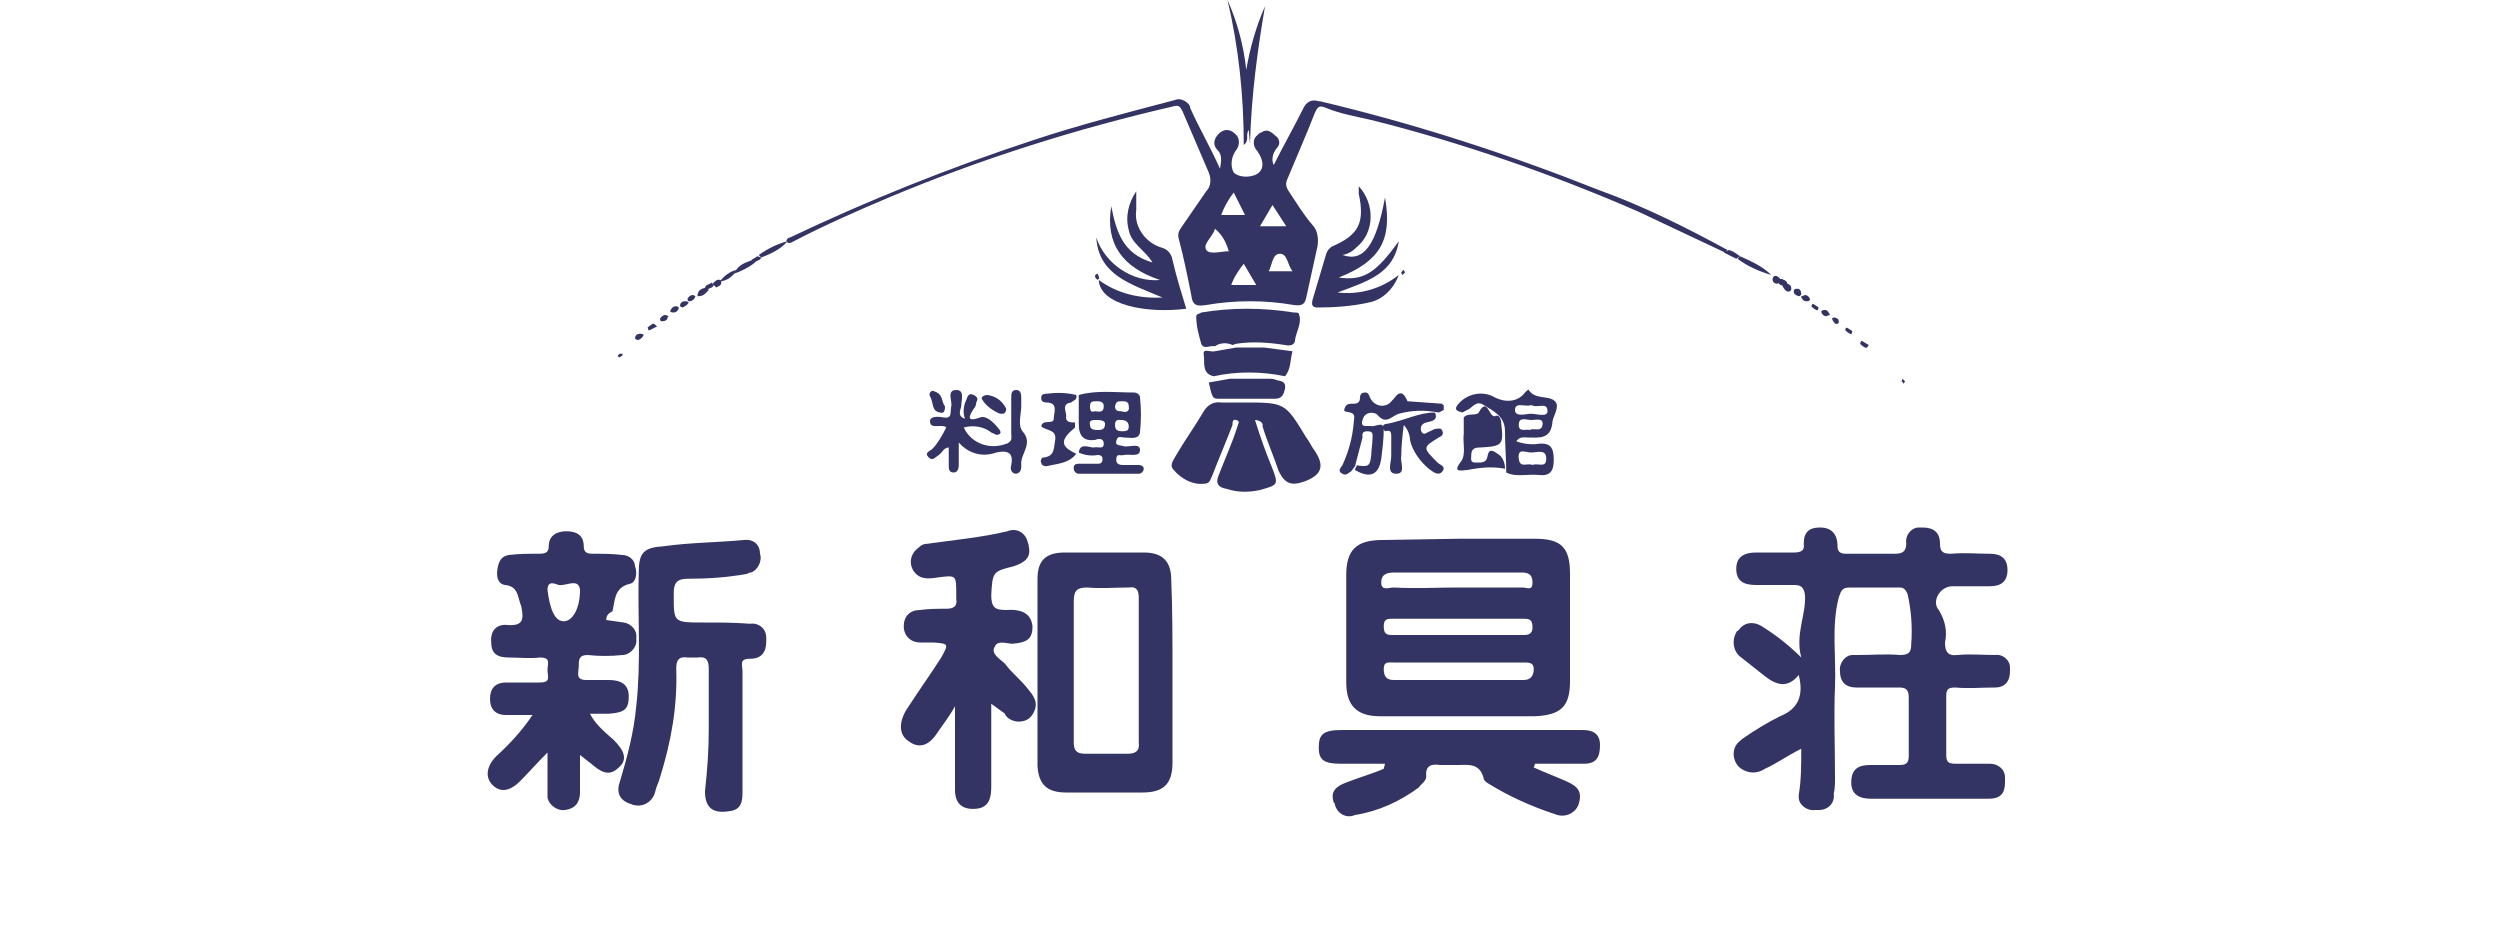 <?xml version="1.0" encoding="utf-8"?>
<!-- Generator: Adobe Illustrator 24.1.2, SVG Export Plug-In . SVG Version: 6.00 Build 0)  -->
<svg version="1.1" id="レイヤー_1" xmlns="http://www.w3.org/2000/svg" xmlns:xlink="http://www.w3.org/1999/xlink" x="0px"
	 y="0px" viewBox="0 0 200 75" style="enable-background:new 0 0 200 75;" xml:space="preserve">
<style type="text/css">
	.st0{fill:#333364;}
</style>
<g id="レイヤー_2_1_">
	<g id="mv">
		<g id="gUs93N">
			<path class="st0" d="M144.1,59.9c-1.2,0.6-2,1.2-2.9,1.6c-0.6,0.4-1.3,0.4-1.9,0c-0.6-0.4-0.8-1.3-0.4-1.9
				c0.1-0.2,0.4-0.4,0.5-0.5c1-0.7,2-1.3,3-1.8c1.5-0.6,1.9-1.7,1.5-3.3c-0.9,1.1-1.8,0.8-2.7,0.1l-1.9-1.5c-0.6-0.4-0.8-1.3-0.4-2
				c0-0.1,0.1-0.1,0.2-0.2c0.5-0.7,1.3-0.7,2-0.2c1.1,0.7,2.1,1.5,3,2.4c-0.5-1.9,0.4-3.4,0.3-5c-0.1-0.7-0.4-0.8-0.9-0.8
				c-1,0-2,0-3,0c-1,0-1.6-0.3-1.6-1.3s0.7-1.3,1.6-1.3c0.9,0,2.1,0,3,0c0.5,0,0.9-0.1,0.8-0.7c0-0.9,0.4-1.3,1.3-1.3
				s1.4,0.5,1.4,1.5c0,0.5,0.3,0.6,0.7,0.6c1.3,0,2.6,0,3.9,0c0.6,0,0.9-0.2,0.9-0.8c-0.1-0.6,0.3-1.2,0.9-1.3c0.1,0,0.2,0,0.4,0
				c0.9,0,1.4,0.4,1.4,1.3c0,0.7,0.3,0.8,0.9,0.8c1-0.1,2.1,0,3.1,0c0.9,0,1.4,0.4,1.4,1.3s-0.5,1.3-1.4,1.3c-1,0-2,0-3,0
				s-1.7,1.2-1.1,1.9c0.5,0.8,0.7,1.7,0.5,2.6c0,0.7,0.2,1.1,1,1c1-0.1,2,0,3,0c0.6-0.1,1.2,0.4,1.2,1c0,0.1,0,0.2,0,0.3
				c0,0.8-0.4,1.3-1.2,1.3c-1.1,0-2.1,0.1-3.2,0c-0.6,0-0.7,0.2-0.7,0.7c0,1.6,0,3.1,0,4.7c0,0.6,0.2,0.7,0.8,0.7c0.9,0,1.8,0,2.7,0
				c0.6,0,1.2,0.4,1.2,1.1c0,0.1,0,0.2,0,0.4c0,0.9-0.4,1.3-1.3,1.3c-2,0-3.9,0-6,0c-1.2,0-2.2,0-3.4,0c-0.9,0-1.6-0.3-1.6-1.3
				c0-1.1,0.6-1.4,1.5-1.4c1,0,1.6,0,2.4,0c0.5,0,0.7-0.2,0.7-0.7c0-1.6,0-3.1,0-4.7c0-0.7-0.3-0.8-0.8-0.8c-1.2,0-2.3,0-3.4,0
				c-0.8,0-1.3-0.4-1.3-1.3c-0.1-0.6,0.4-1.3,1-1.3c0.1,0,0.3,0,0.4,0c1.2,0,2.3-0.1,3.4,0c0.7,0,0.9-0.2,0.9-0.9
				c0.1-1.3,0-2.7-0.3-4c-0.2-0.4-0.3-0.5-0.7-0.5c-1.3,0-2.6,0-3.9,0c-0.6,0-0.7,0.2-0.9,0.8c-0.6,2.3-0.2,4.7-0.3,7.1s0,4.8,0,7.3
				c0,0.4,0,0.9-0.1,1.3c0.1,0.7-0.4,1.3-1.2,1.3c-0.1,0-0.2,0-0.3,0c-0.6,0.1-1.3-0.4-1.3-1c0-0.1,0-0.2,0-0.2
				C144.1,62.4,144.1,61.2,144.1,59.9z"/>
			<path class="st0" d="M116.7,43.1h6.1c2.1,0,2.8,0.7,2.8,2.8c0,2.9,0,5.7,0,8.6c0,2-0.7,2.7-2.8,2.8c-4.1,0-8.2,0-12.4,0
				c-1.9,0-2.7-0.9-2.7-2.7c0-2.9,0-5.7,0-8.6c0-2,0.8-2.8,2.9-2.8L116.7,43.1z M116.7,53h-5.2c-0.4,0-0.8-0.1-0.8,0.5
				s0.2,0.9,0.8,0.9h10.4c0.6,0,0.8-0.4,0.8-0.9s-0.4-0.5-0.8-0.5H116.7z M116.6,50.8c1.8,0,3.6,0,5.3,0c0.4,0,0.7-0.1,0.7-0.6
				c0-0.6-0.2-0.7-0.7-0.7c-3.5,0-7,0-10.5,0c-0.4,0-0.7,0-0.7,0.6s0.2,0.7,0.7,0.7C113.2,50.8,114.9,50.8,116.6,50.8L116.6,50.8z
				 M116.6,47c1.7,0,3.5,0,5.2,0c0.4,0,0.8,0.3,0.8-0.4c0-0.7-0.4-0.8-0.9-0.8s-1.3,0-2,0h-8.1c-0.6,0-1.1,0.1-1.1,0.8
				c0,0.7,0.6,0.4,1,0.4C113.3,47.1,115,47,116.6,47L116.6,47z"/>
			<path class="st0" d="M48.5,49.6l1.4,0.2c0.6,0.1,1.1,0.6,1,1.3l0,0c0.1,0.6-0.4,1.2-1,1.3h-0.1c-0.9,0.1-1.9,0.1-2.8,0
				c-0.7,0-0.7,0.4-0.7,0.9s-0.3,1.1,0.6,1.1c0.6,0,1.2,0,1.8,0c0.9,0,1.6,0.3,1.6,1.3c0,1.1-0.4,1.3-1.6,1.4c-0.4,0-1,0-1.5,0
				c0.4,0.8,1.1,1.4,1.9,2.1c0.9,0.9,1.1,1.6,0.4,2.2c-0.8,0.8-1.5,0.3-2.2-0.3l-0.9-0.7v3c0,0.8-0.4,1.3-1.2,1.4
				c-0.6,0.1-1.3-0.4-1.4-1c0-0.1,0-0.2,0-0.4c0-1,0-1.9,0-3.2c-0.9,0.9-1.5,1.6-2.2,2.3c-0.7,0.7-1.5,1-2.2,0.3
				c-0.6-0.6-0.5-1.5,0.3-2.3c1.1-1,2.1-2.1,2.9-3.3h-2.1c-0.9,0-1.3-0.5-1.3-1.3s0.4-1.3,1.3-1.3c0.9,0,1.8,0,2.7,0s0.6-0.5,0.6-1
				s0.3-1-0.6-1c-0.8,0.1-1.7,0-2.5,0c-0.9,0-1.4-0.3-1.4-1.2c-0.1-0.9,0.4-1.5,1.3-1.4c1.3,0.1,1.3-0.5,1.1-1.5
				c-0.3-0.7-0.2-1.6-1.3-1.7c-0.6-0.1-0.7-0.7-0.6-1.3c0.1-0.6,0.3-1,0.9-1.1c0.8-0.1,1.5-0.1,2.3-0.1c0.5,0,0.9,0,0.9-0.6
				c0-0.9,0.7-1.2,1.4-1.2c0.8,0,1.4,0.3,1.4,1.2c0,0.6,0.4,0.6,0.8,0.6c0.8,0,1.5,0,2.3,0.1c0.5,0,1,0.4,1,0.9
				c0.2,0.5,0.1,1.3-0.4,1.4c-1.3,0.3-1.2,1.4-1.4,2.2C48.6,49.1,48.5,49.3,48.5,49.6z M45.1,49.7c0.7,0,1.3-1,1.3-2.5
				c-0.1-1-1.1-0.3-1.7-0.4c-0.3-0.1-0.9-0.4-0.9,0.4C44,48.8,44.4,49.7,45.1,49.7z"/>
			<path class="st0" d="M93.8,53.7c0,2.4,0,4.8,0,7.3c0,1.7-0.7,2.4-2.4,2.4c-2.1,0-4,0-6.1,0c-1.5,0-2.2-0.6-2.3-2.1c0-5,0-10,0-15
				c0-1.5,0.7-2.1,2.2-2.1c2.1,0,4.2,0,6.3,0c1.5,0,2.2,0.7,2.2,2.2C93.8,48.8,93.8,51.3,93.8,53.7z M85.9,53.6c0,2,0,3.9,0,5.8
				c0,0.6,0.2,0.9,0.9,0.9c1.2,0,2.2,0,3.4,0c0.6,0,1-0.2,0.9-0.9c0-3.9,0-7.8,0-11.6c0-0.6-0.2-0.9-0.8-0.8c-1.1,0-2.2,0.1-3.3,0
				c-0.8,0-1.1,0.2-1.1,1.1C85.9,49.9,85.9,51.8,85.9,53.6z"/>
			<path class="st0" d="M56.7,58.3c0-1.6,0-3.2,0-4.8c0-0.7-0.2-1-0.9-0.9c-0.3,0-0.5,0-0.8,0c-0.7-0.1-0.9,0.2-0.9,0.9
				c0.1,3-0.4,5.8-1.3,8.7c-0.1,0.4-0.3,0.7-0.4,1.2c-0.2,0.7-0.9,1.2-1.7,1c-0.1,0-0.2-0.1-0.3-0.1c-0.9-0.3-1.1-1-0.8-1.8
				c0.6-2,1.1-3.9,1.3-6c0.4-3.6,0.1-7.1,0.2-10.7c0-1.6,0.4-2,2-2.1c2.1-0.3,4.3-0.3,6.4-0.5c0.8-0.1,1.3,0.4,1.3,1.1
				c0.2,0.6-0.2,1.3-0.7,1.5c-0.1,0-0.2,0-0.3,0.1c-1.6,0.3-3.2,0.4-4.8,0.4c-0.8,0-1.1,0.3-1.1,1.1c0,2.4-0.1,2.4,2.4,2.4
				c1.3,0,2.4,0,3.7,0.1c0.7-0.1,1.3,0.4,1.3,1.1c0,0.1,0,0.2,0,0.3c0,0.9-0.4,1.4-1.3,1.4c-0.9,0-0.6,0.5-0.6,1c0,3.1,0,6.4,0,9.5
				c0,0.8,0,1.6-1.1,1.7c-1.3,0.2-1.9-0.3-1.9-1.6C56.6,61.5,56.7,59.9,56.7,58.3z"/>
			<path class="st0" d="M79.3,56.3c0,2.3,0,4.5,0,6.6c0,0.8-0.1,1.7-1.2,1.8c-1.1,0.1-1.7-0.4-1.7-1.5c0-2.1,0-4.3,0-6.7
				c-0.5,0.9-1,1.5-1.4,2.1c-0.7,1.1-1.5,1.3-2.3,0.7c-0.8-0.5-0.8-1.5-0.2-2.5c0.9-1.4,1.9-2.8,2.8-4.2c0.6-1.1,0.6-1.1-0.6-1.2
				c-0.4,0-0.7,0-1.1,0c-0.7,0-1.3-0.5-1.3-1.3s0.5-1.3,1.3-1.3c0.7-0.1,1.4-0.1,2.1-0.1c0.6,0,0.9-0.2,0.8-0.8c0-0.1,0-0.2,0-0.4
				c0-1.5,0-1.5-1.5-1.3c-0.7,0.1-1.4,0.2-1.9-0.5c-0.4-0.6-0.3-1.4,0.4-1.9c0.2-0.2,0.4-0.3,0.7-0.3c2.1-0.3,4.3-0.5,6.4-1
				c0.7-0.3,1.4,0.1,1.6,0.8c0,0.1,0.1,0.2,0.1,0.4c0.2,0.9-0.3,1.3-1.2,1.6c-1.7,0.4-1.7,0.5-1.8,2.3c0,1,0.3,1.2,1.2,1.2
				c1.4-0.1,2,0.4,2.1,1.3c0,1-0.4,1.3-1.6,1.4c-0.4,0-1.2-0.3-1.4,0.2c-0.4,0.6,0.4,1,0.8,1.4c0.5,0.7,1.3,1.3,1.9,2.1
				c0.6,0.7,0.8,1.3,0.2,2.1c-0.4,0.5-1.3,0.6-1.9,0.1c-0.1-0.1-0.2-0.2-0.2-0.3L79.3,56.3z"/>
			<path class="st0" d="M138,20.2c-2.3-1.1-4.7-2.2-7-3.3c-6.9-3-14.1-5.5-21.3-7.3c-1.3-0.3-2.5-0.5-3.7-1c-0.5-0.2-0.6,0-0.8,0.4
				c-0.7,1.8-1.5,3.6-2.2,5.3c-0.2,0.4-0.1,0.7,0.1,1c0.6,0.9,1.2,1.9,1.9,2.7c0.4,0.4,0.5,1.1,0.4,1.7c-0.3,1.3-0.6,2.8-0.9,4.1
				c-0.1,0.5-0.3,0.7-1,0.6c-2.3-0.4-4.7-0.4-7,0c-0.7,0.1-1.1,0.1-1.2-0.8c-0.3-1.5-0.6-3-1-4.5c-0.1-0.4,0-0.6,0.2-0.9
				c0.7-1,1.3-1.9,2-2.9c0.4-0.4,0.4-1,0.2-1.5c-0.7-1.6-1.4-3.3-2.1-4.9c-0.2-0.4-0.3-0.5-0.7-0.4c-7.8,1.8-15.4,4.2-22.8,7.3
				c-2.6,1.1-5.1,2.2-7.6,3.5c-0.2,0.1-0.3,0.2-0.5,0.1c-0.2-0.1,0-0.4,0.2-0.4c6.3-3,12.8-5.6,19.5-7.8C86.3,10,90.2,9,94,8
				c0.4-0.2,1,0.1,1.2,0.5c0,0,0,0,0,0.1c0.7,1.6,1.6,3.1,2.4,4.9c0.1-0.6,0.2-1.1-0.2-1.5c-0.4-0.4-0.3-0.9,0.1-1.3l0,0
				c0.4-0.4,0.9-0.4,1.3,0l0,0c0.4,0.3,0.4,0.9,0.1,1.3l0,0c-0.4,0.5-0.5,1.3-0.2,1.8c0.4,0.4,1.2,0.4,1.7,0.2
				c0.7-0.3,0.8-1,0.2-1.9c-0.4-0.4-0.4-1,0-1.3c0.1-0.1,0.2-0.2,0.3-0.2c0.6-0.4,0.9,0.1,1.3,0.4c0.2,0.3,0.2,0.6-0.1,0.9
				c-0.3,0.4-0.4,0.9-0.2,1.3c0.8-1.6,1.6-3,2.4-4.6c0.2-0.4,0.6-0.7,1.2-0.5c0,0,0,0,0.1,0c7.6,1.8,15,4.2,22.3,7.1
				c3.6,1.3,7,3,10.3,4.8L138,20.2z M98.3,20.1c-0.2-0.7-0.5-1.3-1.1-1.8c-0.2,0.7-1,1.2-0.7,1.7C96.8,20.4,97.7,20.1,98.3,20.1z
				 M98.7,15.4c-0.4,0.5-0.8,1.2-1,1.8h1.9L98.7,15.4z M100.8,18.1h2.1l-1.1-1.7L100.8,18.1z M100.5,22.8l-1-1.7
				c-0.4,0.5-0.8,1.1-1,1.7H100.5z M103.4,21.7c-0.4-0.5-0.4-1.4-1-1.4s-0.6,0.8-0.9,1.4H103.4z"/>
			<path class="st0" d="M110.8,61.1c-1.2,0-2.3,0-3.5,0c-1.4,0-1.8-0.3-1.8-1.3c0-1.1,0.4-1.4,1.9-1.4c4.4,0,8.7,0,13.1,0
				c2.1,0,4,0,6.1,0c0.7,0,1.4,0.2,1.4,1.2c0,1-0.3,1.5-1.3,1.5h-3.9l-0.1,0.3c0.9,0.4,1.7,0.7,2.6,1.1c0.9,0.4,1.3,0.8,1,1.8
				c-0.2,0.7-1,1.1-1.7,0.9c-0.1,0-0.2-0.1-0.3-0.1c-1.8-0.6-3.6-1.4-5.2-2.4c-0.2-0.1-0.4-0.3-0.4-0.4c-0.3-1.3-1.3-1.1-2.1-1.1
				c-0.4,0-1,0-1.4,0c-0.6-0.1-1.2,0-1.1,0.9c0,0.4-0.4,0.6-0.6,0.9c-1.5,1.1-3.2,1.9-5.1,2.2c-0.7,0.3-1.4-0.1-1.6-0.8
				c0-0.1,0-0.1-0.1-0.2c-0.3-0.9,0.2-1.3,1-1.6c1-0.4,2.1-0.7,3-1.1L110.8,61.1z"/>
			<path class="st0" d="M100.4,33.6c0.4,1.3,0.9,2.7,1.4,3.9c0.5,1.3,0.4,1.3-1,1.7c-0.9,0.2-1.8,0.2-2.7-0.1
				c-0.6-0.1-0.9-0.4-0.6-1.1c0.5-1.3,1.1-2.6,1.5-3.9c0.1-0.3,0.2-0.4-0.1-0.5c-0.3-0.1-0.3,0.2-0.3,0.4c-0.5,1.3-1.1,2.7-1.6,4
				c-0.2,0.4-0.2,0.7-0.7,0.7c-0.9,0.1-1.8-0.4-2.4-1.1c-0.4-0.4,0-0.8,0.2-1.2c0.7-1.2,1.5-2.3,2.2-3.5c0.3-0.5,0.8-0.8,1.4-0.7
				c0.6,0,1.2,0,1.8,0c3.3,0,3.3,0,5,2.8c0.3,0.4,0.4,0.7,0.7,1.1c0.8,1.2,0.5,1.9-0.8,2.4c-1.1,0.4-1.6,0.2-2.1-0.8
				c-0.4-1.2-0.9-2.3-1.3-3.6C101.1,33.8,100.7,33.6,100.4,33.6z"/>
			<path class="st0" d="M77.2,33.5C77,33,77.1,32.4,77.3,32c0.1-0.3,0.2-0.6,0.6-0.4c0.4,0.2,0.3,0.4,0.2,0.6c0,0.2-0.1,0.4-0.2,0.5
				c-0.4,0.6-0.6,1.1,0.5,0.7c0.5-0.2,1.1,0.4,1.5,0.9c0.1,0.1,0.2,0.3,0.1,0.4L80,34.7c-0.3,0.2-0.4,0-0.7-0.1
				c-0.6-0.5-1.5-0.6-2.2-0.4c0.6,1.3,2.1,1.8,3.4,1.3c0.1,0,0.2-0.1,0.2-0.1c0.3-0.2,0.2-0.4,0.2-0.7c0-0.9,0-1.8,0-2.8
				c0-0.4,0-0.7,0.4-0.7s0.4,0.4,0.4,0.7s0,0.4,0,0.6c0,0.6-0.3,1.5,0.1,2c0.9,1-0.2,1.8-0.1,2.7c0,0.3,0,0.6-0.4,0.7
				c-0.4,0-0.5-0.4-0.4-0.7c0.2-1-0.3-1.2-1.2-1c-1.1,0.4-2.2,0.1-3-0.8v1.8c0,0.3-0.1,0.6-0.4,0.6c-0.4,0-0.4-0.3-0.4-0.6v-1.4
				c-0.4,0-0.5,0.4-0.8,0.6c-0.3,0.2-0.5,0.5-0.8,0.2c-0.4-0.4,0.1-0.5,0.3-0.7c0.4-0.4,0.8-1.1,1.1-1.7c-0.1-0.1-0.2-0.1-0.2-0.1
				c-0.4-0.1-1.1,0.2-1.1-0.4c0-0.4,0.6-0.4,1.1-0.3c0.7,0.1,0.5-0.4,0.6-0.9c0.1-0.4-0.4-1.3,0.4-1.3c0.7,0,0.4,0.8,0.4,1.3
				C76.8,32.9,76.6,33.3,77.2,33.5z"/>
			<path class="st0" d="M110.8,15.8c0.6,3.4-0.4,5.1-3.7,6.4c2,0.3,3-0.4,4.8-2.9c-0.4,2.6-2.5,3.2-4.9,4.1c1.8,0.2,3.5-0.3,4.9-1.4
				c-0.4,1.1-1.3,2-2.4,2.2c-1.3,0.3-2.8,0.4-4.1,0.4c-0.4,0-0.5-0.2-0.4-0.6c0.4-1.3,0.7-2.4,1.1-3.7c0.1-0.3,0.3-0.5,0.5-0.6
				c2.1-0.9,2.6-1.9,2.1-4.2c0-0.2,0-0.4,0-0.6c1.3,1.4,1.3,3.7-0.2,4.9c-0.3,0.3-0.6,0.5-1.1,0.6C109.1,21,110.1,19.6,110.8,15.8z"
				/>
			<path class="st0" d="M87.7,19c0.7,2.1,2.9,3.6,5.1,3.4c-3-1-4.4-2.9-3.9-5.9c0.4,2,0.9,3.8,3.3,4.5c-0.6-1-1.7-1.5-1.9-2.6
				c-0.3-1.1,0-2.2,0.6-3.1c0,0.4,0,0.7,0,0.9c0,0.2,0,0.4,0,0.6c-0.2,1.3,0.7,2.6,2,3c0.4,0.1,0.8,0.4,0.9,1
				c0.3,1.3,0.7,2.6,1.1,3.9c-3.2,0.4-6.9-0.3-7-2.3c1.5,1.1,3.3,1.5,5.1,1.4C90.4,22.7,87.9,22,87.7,19z"/>
			<path class="st0" d="M86.3,31.6c1.4-0.4,2.9-0.2,4.4-0.2c0.3,0,0.5,0.2,0.5,0.4l0,0c0.1,0.9,0.1,1.8,0,2.8
				c-0.1,0.6-0.8,0.4-1.3,0.4c-0.2,0-0.5-0.2-0.6,0.3c-0.1,0.4,0.4,0.3,0.6,0.4c0.4,0.1,1.3-0.3,1.3,0.3c0,0.6-0.8,0.3-1.3,0.4
				c-0.3,0.1-0.6-0.2-0.6,0.4c0,0.4,0.4,0.4,0.6,0.4c0.3,0,0.8,0,1.2,0c0.2,0,0.4,0.1,0.4,0.3c0,0.2-0.2,0.4-0.4,0.4
				c-1.6,0-3.2,0-4.8,0c-0.2,0-0.4-0.2-0.4-0.4c0,0,0,0,0-0.1c0-0.3,0.3-0.3,0.4-0.3c0.5,0,1.1,0,1.5,0c0.3,0,0.4-0.1,0.4-0.4
				c0-0.3-0.3-0.3-0.4-0.3c-0.5,0.1-1.1,0-1.5-0.2c0.1-0.8,0.8-0.4,1.2-0.4c0.3-0.1,0.8,0.2,0.8-0.3s-0.5-0.4-0.7-0.3
				c-0.9,0.1-1.3-0.3-1.3-1.3C86.3,33.1,86.3,32.4,86.3,31.6z M88.3,32.5c0-0.3-0.2-0.4-0.5-0.4c-0.4,0-0.6,0-0.6,0.4
				c0,0.4,0.1,0.5,0.4,0.4C87.8,32.9,88.3,33.1,88.3,32.5L88.3,32.5z M90.3,32.5c0-0.4-0.3-0.4-0.5-0.4c-0.4,0-0.5,0-0.6,0.4
				c0,0.4,0.3,0.4,0.5,0.4C90,33,90.4,33,90.3,32.5L90.3,32.5z M87.7,33.6c-0.3,0-0.6,0-0.5,0.4c0,0.4,0.4,0.4,0.7,0.4
				c0.4,0,0.5-0.2,0.5-0.5C88.4,33.6,87.9,33.6,87.7,33.6L87.7,33.6z M89.7,33.6c-0.2,0-0.5-0.1-0.5,0.4c0,0.4,0.2,0.5,0.6,0.5
				s0.5-0.1,0.5-0.4S90.1,33.6,89.7,33.6L89.7,33.6z"/>
			<path class="st0" d="M98.9,27.5l-0.3,0.1c-0.4-0.2-1-0.2-1.4,0.1c-0.4-0.1-0.9,0.3-1.1-0.2c-0.2-0.7-0.4-1.4-0.4-2.2
				c0-0.2,0.3-0.2,0.4-0.3c2.4-0.4,4.9-0.4,7.4,0c0.2,0,0.4,0,0.4,0.1c0.3,0.7-0.2,1.4-0.3,2.1c0,0.4-0.4,0.5-0.8,0.4
				C101.5,27.4,100.2,27.3,98.9,27.5z"/>
			<path class="st0" d="M117,33c-0.4-0.1-0.7-0.2-0.4-0.6c0.7-0.9,2-1.2,3-0.6c0.8,0.4,1.8,0.4,2.4-0.4c0.1-0.1,0.3-0.3,0.3-0.2
				c0.5,0.8,1.6,0.4,2.1,0.9c0.4,0.4-0.1,1.1-0.2,1.6c-0.1,1.5-1.1,1.3-2,1.3c-0.3,0-0.6-0.1-0.9,0.3c0.5,0.2,1.2,0.3,1.8,0.2
				c1-0.1,1.2,0.4,1.2,1.3s-0.3,1.3-1.2,1.2c-0.9-0.1-1.8,0.2-2.6-0.2c0-1.1-0.1-2.1-0.1-3.3s-0.9-1.6-1.7-2.1
				c-0.6-0.4-0.9,0.2-1.3,0.4C117.5,32.7,117.2,32.9,117,33z M122.6,37.2c0.4-0.2,1.1,0.3,1.1-0.5c0-0.8-0.7-0.5-1.2-0.5
				s-1.1-0.4-1,0.5C121.6,37.5,122.2,37,122.6,37.2z M122.5,32.4c-0.4,0.2-1.3-0.3-1.3,0.4c0,0.6,0.9,0.3,1.3,0.3s1.3,0.3,1.3-0.2
				C123.8,32.1,123,32.7,122.5,32.4z M122.4,34.4c0.3-0.2,0.9,0.2,1-0.4s-0.5-0.4-0.9-0.4c-0.4,0-1-0.3-1,0.4
				C121.5,34.6,122.1,34.3,122.4,34.4z"/>
			<path class="st0" d="M110.7,34.3c0,0.8-0.1,1.6-0.2,2.4c-0.2,1.3-0.9,1.6-2.1,0.9c0-0.2,0.3-0.4,0-0.4c1.1,0.2,1.2,0.1,1.3-0.8
				c0-0.4,0.1-0.9,0.1-1.3c0-0.3,0.1-0.6-0.4-0.6s-0.4,0.3-0.4,0.5c-0.2,0.8-0.4,1.5-0.6,2.3l-0.3,0.4c-0.2,0.1-0.4,0.4-0.7,0.2
				c-0.4-0.2-0.2-0.4,0-0.7c0.5-1.1,0.8-2.2,0.9-3.4c0-0.3,0.2-0.7-0.3-0.8c-0.3-0.1-0.6,0-0.4-0.4c0.1-0.3,0.4-0.3,0.5-0.3
				c0.4,0,0.7,0,0.7-0.5c0-0.3,0.2-0.4,0.4-0.4c0.3,0,0.3,0.2,0.4,0.4c0.2,0.5,0.8,0.8,1.3,0.6c0.3-0.1,0.4-0.3,0.6-0.5
				c0.5-0.7,0.8-0.5,1.1,0.2l2.8,0.2v0.1h0.1c0,0.2,0,0.3,0,0.4l-0.4,0.2c-1.1-0.2-2.1-0.2-3.2,0.1c-0.6,0.2-1,0.9-1.7,0.1
				c-0.1-0.2-1-0.4-1.2,0.4c-0.2,0.7,0.4,0.4,0.8,0.5C110.4,34,110.6,33.8,110.7,34.3z"/>
			<path class="st0" d="M101.1,27.8l2.3,0.3c-0.2,0.7-0.1,1.4-0.6,2c-1.9-0.4-3.9-0.4-5.7,0c-1-0.2-0.7-1.2-0.8-1.7
				c-0.1-0.6,0.5-0.2,0.9-0.3c0.5-0.1,1.2-0.2,1.7-0.3H101.1z"/>
			<path class="st0" d="M120.4,37.5c-1-0.2-2-0.1-3,0.1c-0.4,0-1.3,0.3-0.5-0.7c0.4-0.6,0.1-1.5,0.2-2.2c0-0.4,0-0.9,0-1.3
				c0.3-0.4,1-0.1,1.2-0.4c0.7-1.3,0.8,0.4,1.3,0.3c0.3-0.2,0.5,0.2,0.5,0.6c0.2,1.7,0.1,1.8-1.7,1.9c-0.4,0-0.7,0.1-0.7,0.6
				c0,0.3-0.1,0.6,0.3,0.6c0.4,0,0.9,0.1,1-0.5s0.4-0.5,0.8-0.2C120.2,36.5,120.4,37,120.4,37.5z"/>
			<path class="st0" d="M114.8,33c0.3,0.7-0.4,0.7-0.7,0.8c-0.4,0.1-0.5,0.4-0.4,0.7c0.2,0.4,0.4,0.1,0.7,0c0.2-0.1,0.4-0.2,0.5-0.2
				c0.2,0,0.4-0.1,0.5,0.2c0.1,0.3-0.1,0.4-0.3,0.5c-1.3,0.8-1.3,0.8-0.1,2c0.2,0.2,0.7,0.3,0.4,0.7c-0.3,0.4-0.7,0.1-1.1-0.2
				c-0.7-0.6-1.3-1.4-1.5-2.3c0-0.4-0.2-0.9-0.5-1.2c-0.1,0.8-0.2,1.7-0.2,2.5c-0.1,0.5,0.4,1.4-0.4,1.4s-0.4-0.9-0.4-1.4
				c0-0.5,0-1.1,0-1.6c0-0.4-0.1-0.5-0.5-0.4c-0.3-0.3-0.2-0.6,0.2-0.6C112.5,33.6,113.5,33,114.8,33z"/>
			<path class="st0" d="M86.1,36.3c-0.6,0.8-1.6,0.8-2.4,1c-0.2,0-0.4-0.1-0.4-0.3c-0.1-0.1,0-0.3,0.1-0.4c0,0,0,0,0.1,0
				c0.8-0.1,0.8-0.6,0.9-1.3c0.2-1-0.7-0.8-1.1-1.2c0.1-0.6,1-0.1,1-0.6c0-0.5,0.4-1.3-0.6-1.3c-0.2,0-0.4-0.1-0.4-0.3
				c0,0,0,0,0-0.1c0-0.3,0.3-0.3,0.4-0.3c0.8-0.1,1.6-0.1,2.4,0.1c0.1,0.4-0.2,0.4-0.4,0.6c-0.8,0.1-0.4,0.7-0.4,1.1
				c-0.1,0.5,0.4,0.5,0.7,0.5c0,0.2,0,0.4,0,0.4C84.8,35.2,84.8,35.7,86.1,36.3z"/>
			<path class="st0" d="M100,11.5l-0.1-1.1c-0.3,0.4,0.1,0.8-0.4,1.2c0-3.9-0.4-7.8-1.3-11.6c0.8,1.8,1.3,3.7,1.5,5.6
				c0.3-1.8,0.8-3.5,1.5-5.1C100.6,4,100.1,7.7,100,11.5z"/>
			<path class="st0" d="M101.5,30.3c0.2,0,0.4,0,0.6,0.1c0.4,0.1,0.8,0.1,0.7,0.7c-0.1,0.4-0.2,0.8-0.8,0.8c-1.4,0-3,0-4.4,0
				c-0.6,0-0.6,0-0.9-1.3l1.7-0.3H101.5z"/>
			<path class="st0" d="M80.5,32.7c0,0.2-0.1,0.4-0.3,0.4c-0.1,0-0.1,0-0.2,0c-0.5-0.2-1.1-0.6-1.4-1.1c-0.2-0.2,0.1-0.4,0.4-0.4
				C79.7,31.7,80.2,32.1,80.5,32.7z"/>
			<path class="st0" d="M75.6,32.5c0,0.4-0.1,0.6-0.4,0.5c-0.7-0.1-0.5-0.8-0.8-1.3c-0.1-0.2,0-0.3,0.1-0.4c0.1,0,0.2-0.1,0.2,0
				C75.5,31.5,75.3,32.2,75.6,32.5z"/>
			<path class="st0" d="M139.2,20.5c0.9,0.4,1.8,0.8,2.5,1.5c-1-0.3-1.9-0.7-2.7-1.3L139.2,20.5z"/>
			<path class="st0" d="M60.7,20.4c0.7-0.5,1.5-0.9,2.3-1.1c-0.5,0.6-1.3,1-2.1,1.3L60.7,20.4z"/>
			<path class="st0" d="M60.4,21c-0.5,0.4-1.1,0.7-1.7,0.9c0.4-0.8,1-0.9,1.5-1.1L60.4,21z"/>
			<path class="st0" d="M57.6,22.5c0.3-0.4,0.8-0.8,1.3-0.9C58.7,22.1,58.1,22.5,57.6,22.5z"/>
			<path class="st0" d="M56.7,23.2c-0.3,0.3-0.4,0.5-0.9,0.5c0-0.5,0.3-0.6,0.7-0.7L56.7,23.2z"/>
			<path class="st0" d="M138.3,20c0.4,0.1,0.6,0.3,0.9,0.5l-0.3,0.2l-1-0.5L138.3,20z"/>
			<path class="st0" d="M146.6,25.6c-0.1-0.2,0.1-0.2,0.1-0.2c0.2,0,0.4,0.1,0.4,0.3c0,0.1,0,0.2-0.1,0.2h-0.1
				C146.9,26,146.7,25.8,146.6,25.6z"/>
			<path class="st0" d="M146.1,25.3c-0.2,0-0.4-0.2-0.4-0.4c0.1-0.1,0.2-0.1,0.3-0.1c0.2,0,0.3,0.2,0.4,0.4
				C146.3,25.2,146.1,25.3,146.1,25.3z"/>
			<path class="st0" d="M54.1,24.5c0.1,0,0.2,0.1,0.2,0.1c0,0.2-0.2,0.4-0.4,0.4c-0.1,0-0.2,0-0.3-0.1
				C53.7,24.7,53.8,24.5,54.1,24.5z"/>
			<path class="st0" d="M53.4,25.4c0,0.2-0.2,0.3-0.4,0.3c-0.1,0-0.2,0-0.2-0.2c0.1-0.2,0.3-0.3,0.4-0.3
				C53.3,25.2,53.6,25.3,53.4,25.4z"/>
			<path class="st0" d="M54.6,24.6l-0.2-0.1c0-0.2,0.1-0.4,0.4-0.4c0.1,0,0.2,0,0.3,0.1C55,24.4,54.8,24.5,54.6,24.6z"/>
			<path class="st0" d="M51,27.2l-0.2-0.1c0-0.2,0.1-0.4,0.4-0.4c0.1,0,0.2,0,0.3,0.1C51.4,27,51.2,27.2,51,27.2z"/>
			<path class="st0" d="M144.4,23.6c0.2,0,0.4,0.2,0.4,0.4l0,0c-0.1,0.1-0.2,0.1-0.3,0.1c-0.2,0-0.4-0.2-0.4-0.4
				C144.2,23.7,144.4,23.6,144.4,23.6z"/>
			<path class="st0" d="M55.6,23.8c-0.1,0.2-0.3,0.3-0.4,0.3c-0.1,0-0.2,0-0.2-0.2c0.1-0.2,0.3-0.3,0.4-0.3
				C55.5,23.6,55.7,23.7,55.6,23.8z"/>
			<path class="st0" d="M143.9,23.7c-0.3-0.1-0.4-0.2-0.4-0.4c0-0.2,0.2-0.2,0.3-0.2c0.2,0,0.3,0.2,0.3,0.4
				C144.1,23.6,144,23.7,143.9,23.7z"/>
			<path class="st0" d="M142.9,22.7c0.2,0,0.4,0.1,0.4,0.4c0,0.1,0,0.1-0.1,0.2c-0.3,0.1-0.4-0.1-0.6-0.4L142.9,22.7z"/>
			<path class="st0" d="M142.2,22.7c-0.2,0-0.4-0.1-0.4-0.4l0.1-0.2c0.3-0.1,0.4,0.1,0.6,0.3L142.2,22.7z"/>
			<path class="st0" d="M57,22.7c0.2-0.2,0.4-0.4,0.6-0.3c0.1,0,0.1,0.1,0.1,0.2c0,0.3-0.3,0.3-0.4,0.4L57,22.7z"/>
			<path class="st0" d="M142.7,22.9c-0.2-0.1-0.4-0.1-0.5-0.4l0.3-0.2c0.2,0.1,0.4,0.1,0.5,0.4L142.7,22.9z"/>
			<path class="st0" d="M56.4,23c0.1-0.3,0.4-0.2,0.5-0.4l0.2,0.2c-0.1,0.3-0.4,0.2-0.5,0.4L56.4,23z"/>
			<path class="st0" d="M149.5,27.6c-0.1,0.1-0.1,0.3-0.3,0.2s-0.3-0.2-0.4-0.3c0.1-0.1,0-0.3,0.2-0.2L149.5,27.6z"/>
			<path class="st0" d="M145.2,24.4l0.3,0.2c-0.1,0.1,0,0.3-0.2,0.2c-0.2-0.1-0.3-0.2-0.4-0.3C145,24.4,144.9,24.2,145.2,24.4z"/>
			<path class="st0" d="M60.9,20.6c-0.1,0.3-0.4,0.2-0.5,0.4l-0.3-0.2l0.5-0.3L60.9,20.6z"/>
			<path class="st0" d="M52.6,26.1L52,26.4c-0.2,0.1-0.1-0.1-0.2-0.2l0.4-0.3C52.5,25.9,52.4,26.1,52.6,26.1z"/>
			<path class="st0" d="M147.9,26.3l0.3,0.2c-0.1,0.1,0,0.3-0.2,0.2s-0.3-0.2-0.4-0.3C147.7,26.3,147.6,26.1,147.9,26.3z"/>
			<path class="st0" d="M87.9,22.1c0.1,0.3-0.1,0.2-0.1,0.3c-0.1-0.1-0.2-0.2-0.2-0.3c0-0.1,0.1-0.2,0.2-0.2L87.9,22.1z"/>
			<path class="st0" d="M112.4,21.8l-0.2,0.2c0,0-0.1-0.1-0.1-0.2c0.1-0.1,0.1-0.2,0.2-0.2L112.4,21.8z"/>
			<path class="st0" d="M152.4,30.5l-0.1,0.2c-0.1-0.1-0.1-0.2-0.2-0.2c0,0,0.1-0.1,0.1-0.2L152.4,30.5z"/>
			<path class="st0" d="M49.6,28.6l-0.2-0.1c0.1-0.1,0.1-0.2,0.2-0.2c0.1,0,0.2,0,0.2,0v0.1C49.8,28.5,49.6,28.5,49.6,28.6z"/>
		</g>
	</g>
</g>
</svg>
